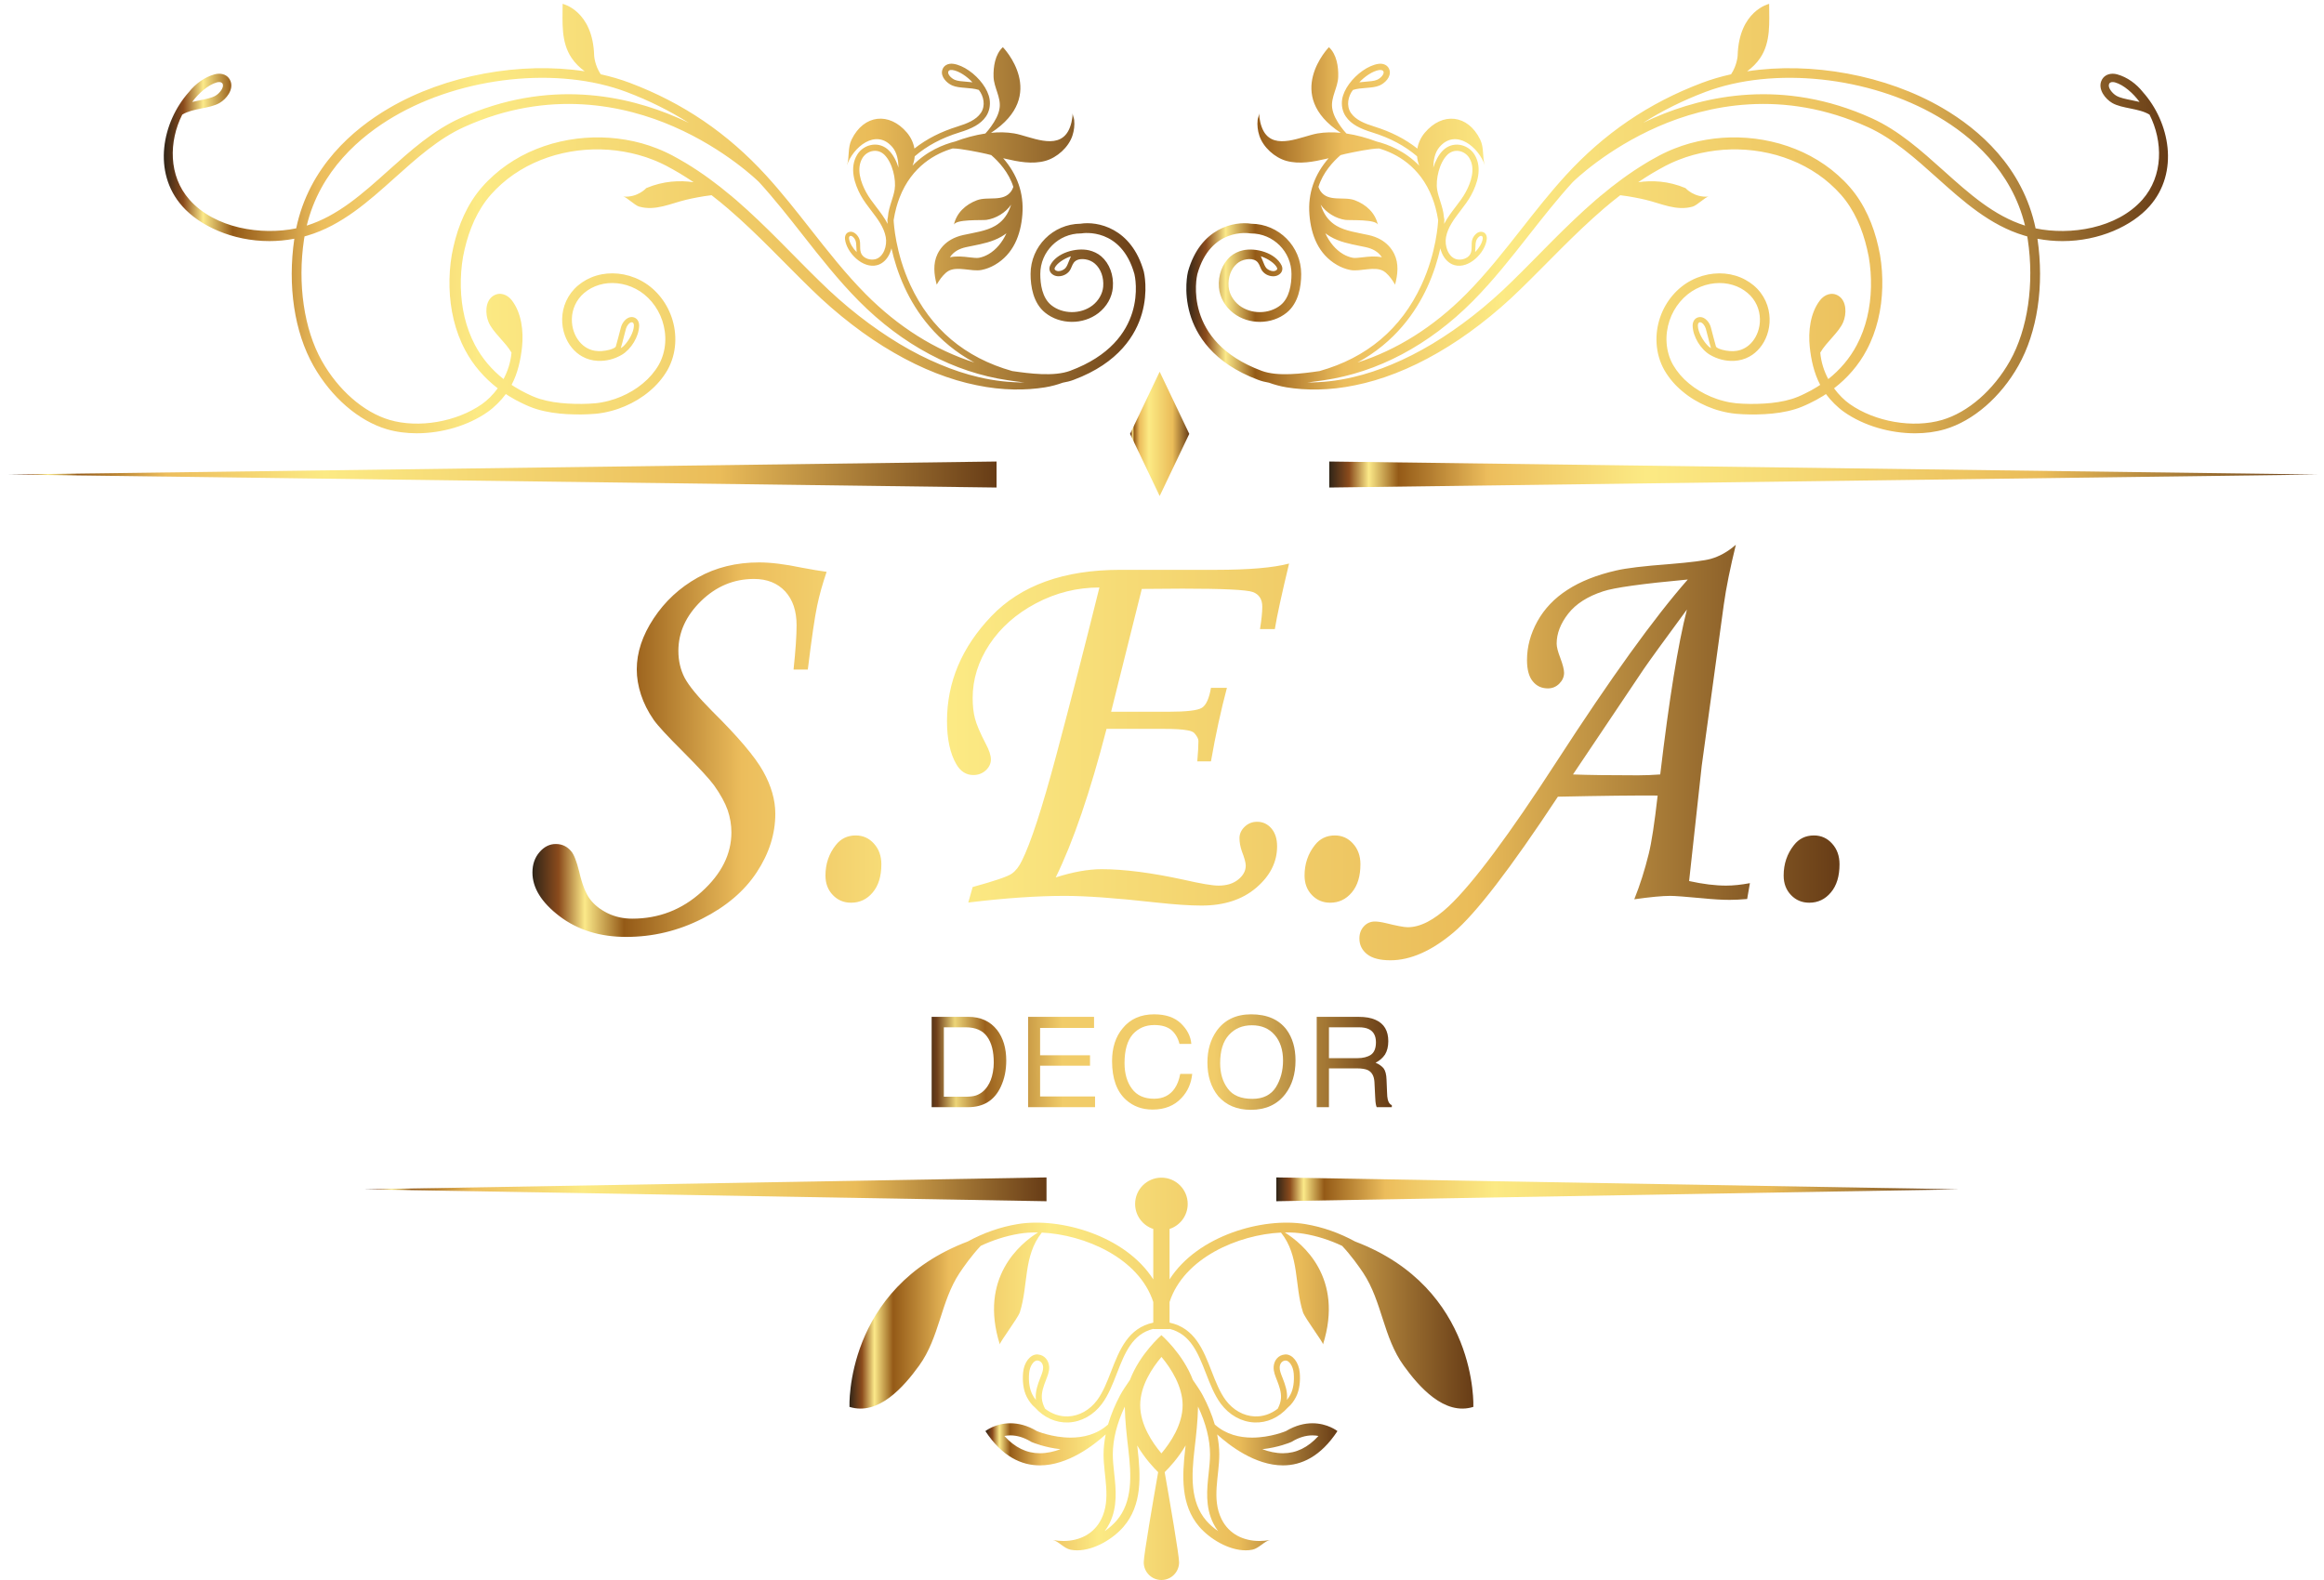 <?xml version="1.0" encoding="UTF-8"?> <svg xmlns="http://www.w3.org/2000/svg" width="175" height="119" viewBox="0 0 175 119" fill="none"><path d="M60.829 50.43H59.755C59.913 48.956 59.984 47.847 59.984 47.089C59.984 46.016 59.698 45.164 59.126 44.542C58.546 43.919 57.766 43.604 56.779 43.604C55.255 43.604 53.924 44.162 52.786 45.272C51.649 46.388 51.083 47.633 51.083 49.021C51.083 49.765 51.241 50.437 51.548 51.038C51.863 51.639 52.55 52.477 53.623 53.557C55.577 55.489 56.858 56.999 57.466 58.093C58.074 59.181 58.382 60.247 58.382 61.284C58.382 62.809 57.916 64.282 56.986 65.692C56.056 67.109 54.69 68.275 52.879 69.191C51.076 70.107 49.166 70.565 47.155 70.565C45.173 70.565 43.499 70.042 42.132 69.005C40.773 67.967 40.093 66.873 40.093 65.713C40.093 65.098 40.272 64.583 40.63 64.175C40.98 63.767 41.395 63.567 41.853 63.567C42.326 63.567 42.719 63.753 43.027 64.132C43.22 64.361 43.42 64.869 43.614 65.649C43.835 66.608 44.107 67.302 44.429 67.724C44.751 68.153 45.195 68.504 45.76 68.783C46.325 69.055 46.941 69.191 47.606 69.191C49.602 69.191 51.348 68.518 52.836 67.166C54.332 65.814 55.076 64.325 55.076 62.687C55.076 62.129 54.983 61.571 54.797 61.02C54.604 60.469 54.26 59.839 53.767 59.145C53.416 58.666 52.643 57.828 51.448 56.627C50.268 55.453 49.524 54.645 49.223 54.215C48.787 53.586 48.472 52.949 48.264 52.312C48.057 51.675 47.949 51.045 47.949 50.416C47.949 49.142 48.372 47.861 49.223 46.574C50.075 45.286 51.176 44.263 52.536 43.504C53.895 42.739 55.441 42.359 57.165 42.359C58.031 42.359 59.097 42.488 60.363 42.753C61.086 42.889 61.716 42.996 62.245 43.068C61.938 43.976 61.694 44.828 61.53 45.636C61.358 46.438 61.122 48.041 60.829 50.43ZM64.442 62.923C64.986 62.923 65.444 63.13 65.808 63.538C66.18 63.946 66.367 64.468 66.367 65.091C66.367 65.992 66.152 66.701 65.716 67.216C65.286 67.731 64.742 67.989 64.084 67.989C63.54 67.989 63.082 67.796 62.718 67.416C62.345 67.03 62.159 66.543 62.159 65.942C62.159 65.07 62.417 64.304 62.932 63.653C63.311 63.166 63.812 62.923 64.442 62.923ZM95.996 47.382H94.879C94.994 46.674 95.051 46.109 95.051 45.694C95.051 45.136 94.815 44.771 94.35 44.592C93.878 44.42 92.111 44.334 89.041 44.334L85.979 44.356L83.668 53.607H87.989C89.356 53.607 90.193 53.507 90.508 53.307C90.823 53.106 91.052 52.605 91.187 51.804H92.389C91.939 53.486 91.538 55.332 91.187 57.342H90.157C90.214 56.684 90.243 56.169 90.243 55.804C90.243 55.646 90.143 55.46 89.95 55.231C89.849 55.117 89.671 55.045 89.399 55.002C89.027 54.931 88.433 54.895 87.638 54.895H83.324C82.093 59.653 80.82 63.388 79.496 66.085C80.791 65.671 81.95 65.463 82.959 65.463C84.633 65.463 86.694 65.728 89.127 66.257C90.415 66.551 91.288 66.701 91.753 66.701C92.368 66.701 92.862 66.551 93.241 66.243C93.62 65.935 93.806 65.585 93.806 65.198C93.806 64.969 93.706 64.612 93.513 64.111C93.391 63.76 93.334 63.431 93.334 63.123C93.334 62.809 93.463 62.522 93.72 62.272C93.978 62.022 94.293 61.893 94.658 61.893C95.087 61.893 95.452 62.057 95.738 62.394C96.024 62.73 96.167 63.181 96.167 63.739C96.167 64.927 95.645 65.964 94.6 66.858C93.556 67.753 92.182 68.204 90.472 68.204C89.578 68.204 88.447 68.125 87.073 67.975C84.061 67.638 81.764 67.474 80.183 67.474C78.108 67.474 75.69 67.638 72.913 67.975L73.243 66.808C74.91 66.35 75.897 66.014 76.19 65.799C76.491 65.585 76.734 65.27 76.935 64.855C77.607 63.531 78.473 60.87 79.539 56.884C80.605 52.892 81.686 48.684 82.787 44.248C81.106 44.248 79.518 44.642 78.015 45.436C76.513 46.23 75.346 47.268 74.502 48.541C73.665 49.815 73.243 51.16 73.243 52.562C73.243 53.164 73.3 53.686 73.421 54.13C73.536 54.58 73.808 55.203 74.223 56.011C74.488 56.498 74.616 56.898 74.616 57.199C74.616 57.507 74.487 57.779 74.237 58.015C73.98 58.251 73.665 58.373 73.293 58.373C72.756 58.373 72.327 58.101 72.012 57.557C71.547 56.763 71.311 55.675 71.311 54.309C71.311 51.375 72.42 48.749 74.645 46.416C76.87 44.084 80.104 42.918 84.354 42.918H91.552C94.042 42.918 95.881 42.76 97.069 42.445C96.511 44.764 96.153 46.409 95.996 47.382ZM100.518 62.923C101.061 62.923 101.519 63.13 101.884 63.538C102.256 63.946 102.442 64.468 102.442 65.091C102.442 65.992 102.228 66.701 101.791 67.216C101.362 67.731 100.818 67.989 100.16 67.989C99.616 67.989 99.158 67.796 98.793 67.416C98.421 67.03 98.235 66.543 98.235 65.942C98.235 65.07 98.493 64.304 99.008 63.653C99.387 63.166 99.888 62.923 100.518 62.923ZM131.771 66.515L131.563 67.71C131.055 67.753 130.619 67.774 130.24 67.774C129.696 67.774 129.038 67.738 128.265 67.66C126.956 67.538 126.118 67.474 125.768 67.474C125.181 67.474 124.28 67.559 123.063 67.731C123.5 66.644 123.857 65.506 124.151 64.311C124.365 63.46 124.587 61.993 124.823 59.918C123.214 59.904 120.702 59.932 117.311 60.004C113.733 65.427 111.107 68.84 109.447 70.235C107.787 71.631 106.199 72.325 104.703 72.325C103.916 72.325 103.33 72.174 102.943 71.867C102.557 71.559 102.364 71.165 102.364 70.686C102.364 70.314 102.478 70.007 102.7 69.77C102.922 69.527 103.201 69.405 103.537 69.405C103.73 69.405 103.995 69.441 104.331 69.52C105.168 69.727 105.727 69.835 106.006 69.835C106.943 69.835 107.973 69.305 109.104 68.246C110.935 66.515 113.647 62.873 117.232 57.335C121.289 51.067 124.58 46.502 127.092 43.647C123.679 43.962 121.546 44.255 120.702 44.542C119.543 44.921 118.67 45.479 118.091 46.216C117.511 46.96 117.218 47.711 117.218 48.477C117.218 48.727 117.311 49.085 117.489 49.543C117.683 50.058 117.776 50.437 117.776 50.673C117.776 50.981 117.654 51.253 117.418 51.489C117.182 51.725 116.896 51.847 116.559 51.847C116.08 51.847 115.701 51.668 115.415 51.31C115.128 50.96 114.985 50.423 114.985 49.715C114.985 48.706 115.25 47.733 115.772 46.788C116.295 45.851 117.046 45.057 118.026 44.427C119.006 43.79 120.23 43.304 121.697 42.968C122.455 42.789 123.786 42.631 125.689 42.488C127.349 42.352 128.387 42.216 128.809 42.095C129.474 41.909 130.104 41.558 130.712 41.029C130.29 42.746 129.982 44.255 129.803 45.543L128.143 57.671L127.192 66.357C128.229 66.586 129.159 66.701 129.982 66.701C130.533 66.701 131.127 66.636 131.771 66.515ZM125.017 58.329C125.689 52.663 126.355 48.52 127.027 45.908C125.281 48.277 124.201 49.772 123.779 50.387L118.448 58.329C119.586 58.372 121.217 58.394 123.342 58.394C123.865 58.394 124.423 58.372 125.017 58.329ZM136.593 62.923C137.137 62.923 137.595 63.13 137.96 63.538C138.332 63.946 138.518 64.468 138.518 65.091C138.518 65.992 138.304 66.701 137.867 67.216C137.438 67.731 136.894 67.989 136.236 67.989C135.692 67.989 135.234 67.796 134.869 67.416C134.497 67.03 134.311 66.543 134.311 65.942C134.311 65.07 134.569 64.304 135.084 63.653C135.463 63.166 135.964 62.923 136.593 62.923Z" fill="url(#paint0_linear_10_55)"></path><path d="M27.405 89.576L78.804 88.679V90.473L27.405 89.576Z" fill="url(#paint1_linear_10_55)"></path><path d="M147.506 89.576L96.107 90.473V88.679L147.506 89.576Z" fill="url(#paint2_linear_10_55)"></path><path d="M96.607 109.453C96.075 109.453 95.55 109.334 95.052 109.148C96.242 109.021 97.143 108.644 97.189 108.625L97.246 108.601L97.299 108.569C97.812 108.263 98.326 108.108 98.826 108.108C98.99 108.108 99.143 108.125 99.282 108.152C98.488 109.026 97.605 109.453 96.607 109.453ZM91.723 115.316C91.377 115.077 91.071 114.804 90.836 114.533C89.609 113.108 89.721 111.114 89.944 109.185C90.072 108.083 90.195 107.012 90.213 105.94C90.81 107.206 91.113 108.416 91.116 109.542C91.116 109.998 91.066 110.469 91.012 110.969C90.884 112.145 90.74 113.477 91.36 114.727C91.464 114.938 91.585 115.134 91.723 115.316ZM87.456 109.464C86.77 108.653 85.858 107.3 85.858 105.833C85.858 104.364 86.772 103.009 87.46 102.199C88.19 103.068 89.053 104.432 89.053 105.833C89.053 107.3 88.142 108.653 87.456 109.464ZM84.075 114.533C83.841 114.804 83.534 115.077 83.189 115.316C83.325 115.134 83.447 114.938 83.552 114.727C84.171 113.477 84.027 112.145 83.9 110.969C83.846 110.469 83.795 109.998 83.795 109.542C83.797 108.416 84.1 107.206 84.698 105.94C84.716 107.014 84.841 108.089 84.969 109.194C85.191 111.114 85.303 113.108 84.075 114.533ZM78.305 109.453C77.307 109.453 76.424 109.026 75.629 108.152C75.769 108.125 75.922 108.108 76.086 108.108C76.586 108.108 77.1 108.263 77.613 108.569L77.666 108.601L77.723 108.625C77.768 108.644 78.669 109.02 79.859 109.148C79.361 109.334 78.836 109.453 78.305 109.453ZM98.826 107.195C98.252 107.195 97.574 107.342 96.832 107.785C96.832 107.785 95.672 108.276 94.294 108.276C93.358 108.276 92.319 108.049 91.474 107.288C91.252 106.528 90.94 105.794 90.574 105.102C90.375 104.724 90.093 104.329 89.822 103.927C89.074 101.957 87.456 100.559 87.456 100.559C87.456 100.559 85.836 101.957 85.088 103.927C84.818 104.329 84.537 104.724 84.337 105.102C83.972 105.794 83.659 106.527 83.438 107.288C82.592 108.05 81.554 108.277 80.618 108.276C79.239 108.276 78.08 107.785 78.08 107.785C77.338 107.342 76.659 107.195 76.086 107.195C74.936 107.195 74.201 107.785 74.201 107.785C75.471 109.714 76.922 110.367 78.305 110.367C80.401 110.366 82.343 108.867 83.259 108.034C83.16 108.527 83.1 109.03 83.099 109.54C83.096 111.162 83.689 112.881 82.927 114.417C82.359 115.564 81.247 116.061 80.079 116.061C79.813 116.061 79.544 116.036 79.278 115.986C79.687 116.062 80.119 116.622 80.614 116.718C80.777 116.75 80.942 116.765 81.112 116.765C82.394 116.765 83.809 115.908 84.602 114.989C86.015 113.351 85.897 111.15 85.661 109.114C85.652 109.031 85.642 108.948 85.632 108.865C86.19 109.814 86.858 110.533 87.21 110.879C86.826 113.068 86.125 117.135 86.125 117.668C86.125 118.404 86.721 119 87.456 119C88.191 119 88.787 118.404 88.787 117.668C88.787 117.135 88.086 113.067 87.701 110.878C88.054 110.531 88.723 109.812 89.279 108.864C89.269 108.947 89.26 109.03 89.25 109.114C89.015 111.15 88.897 113.351 90.308 114.989C91.102 115.908 92.518 116.765 93.799 116.765C93.969 116.765 94.135 116.75 94.298 116.718C94.793 116.622 95.224 116.062 95.633 115.986C95.368 116.036 95.099 116.061 94.832 116.061C93.664 116.061 92.554 115.564 91.985 114.417C91.223 112.881 91.816 111.162 91.813 109.54C91.813 109.03 91.752 108.527 91.653 108.034C92.57 108.867 94.51 110.367 96.607 110.367C97.989 110.367 99.441 109.714 100.711 107.785C100.711 107.785 99.975 107.195 98.826 107.195Z" fill="url(#paint3_linear_10_55)"></path><path d="M96.361 102.974C96.374 102.757 96.493 102.494 96.792 102.469C96.799 102.468 96.805 102.469 96.812 102.469C97.059 102.469 97.37 102.863 97.418 103.431C97.472 104.056 97.386 104.622 97.178 105.024C97.111 105.151 97.034 105.272 96.951 105.381C96.936 105.401 96.921 105.421 96.905 105.438C96.91 105.404 96.913 105.37 96.915 105.336C96.949 104.789 96.781 104.301 96.589 103.808L96.553 103.718C96.45 103.454 96.351 103.203 96.361 102.976V102.974ZM78.323 103.807C78.131 104.3 77.962 104.787 77.997 105.335C77.998 105.369 78.001 105.403 78.006 105.438C77.991 105.419 77.976 105.4 77.96 105.38C77.877 105.271 77.8 105.15 77.734 105.022C77.526 104.62 77.441 104.055 77.493 103.43C77.542 102.862 77.851 102.467 78.1 102.467C78.106 102.467 78.113 102.467 78.12 102.467C78.419 102.493 78.539 102.756 78.55 102.973C78.562 103.2 78.462 103.451 78.359 103.716L78.323 103.807ZM102.044 93.508C100.867 92.865 99.599 92.412 98.282 92.194C95.115 91.668 90.181 93.042 88.069 96.358V92.56C88.863 92.302 89.435 91.558 89.435 90.677C89.435 89.583 88.55 88.697 87.456 88.697C86.362 88.697 85.476 89.583 85.476 90.678C85.476 91.558 86.05 92.302 86.843 92.56V96.358C84.731 93.042 79.797 91.668 76.63 92.194C75.312 92.412 74.044 92.865 72.867 93.508C63.593 97.024 63.966 105.961 63.966 105.961C66.158 106.654 68.082 104.415 69.206 102.861C70.757 100.721 70.829 98.037 72.255 95.878C72.579 95.388 73.191 94.529 73.85 93.834C74.772 93.398 75.746 93.085 76.75 92.919C77.186 92.847 77.663 92.816 78.164 92.825C76.828 93.661 73.704 96.224 75.288 101.258C75.246 101.125 76.658 99.272 76.799 98.826C77.448 96.776 77.043 94.599 78.45 92.834C81.667 92.986 85.764 94.74 86.843 98.063V99.616C84.948 100.02 84.302 101.666 83.678 103.268C83.362 104.082 83.064 104.851 82.611 105.461C82.061 106.199 81.269 106.643 80.438 106.678C79.813 106.704 79.211 106.499 78.694 106.098C78.569 105.848 78.469 105.586 78.452 105.306C78.423 104.841 78.583 104.399 78.749 103.972C78.875 103.645 79.024 103.309 79.005 102.951C78.979 102.47 78.666 102.058 78.159 102.015C78.14 102.01 78.12 102.01 78.1 102.01C77.574 102.01 77.105 102.611 77.039 103.39C76.987 103.998 77.043 104.68 77.329 105.231C77.406 105.377 77.495 105.521 77.598 105.656C77.698 105.787 77.811 105.907 77.936 106.011C78.624 106.774 79.517 107.176 80.458 107.133C81.426 107.092 82.343 106.581 82.977 105.731C83.466 105.072 83.791 104.238 84.104 103.432C84.694 101.915 85.257 100.478 86.843 100.085V100.098H88.069V100.085C89.654 100.478 90.218 101.916 90.808 103.432C91.12 104.238 91.445 105.072 91.934 105.731C92.568 106.581 93.486 107.092 94.454 107.133C95.397 107.176 96.288 106.774 96.975 106.011C97.101 105.907 97.214 105.787 97.314 105.656C97.417 105.521 97.506 105.377 97.582 105.231C97.868 104.68 97.924 103.998 97.873 103.39C97.806 102.611 97.337 102.01 96.812 102.01C96.792 102.01 96.772 102.01 96.754 102.015C96.246 102.058 95.932 102.469 95.907 102.951C95.889 103.309 96.036 103.645 96.163 103.972C96.329 104.399 96.489 104.841 96.459 105.306C96.442 105.586 96.343 105.848 96.217 106.098C95.701 106.499 95.099 106.705 94.473 106.678C93.643 106.643 92.852 106.199 92.301 105.461C91.848 104.851 91.549 104.082 91.232 103.268C90.61 101.666 89.963 100.019 88.069 99.616V98.063C89.147 94.74 93.245 92.986 96.461 92.834C97.869 94.599 97.463 96.776 98.113 98.826C98.253 99.272 99.665 101.125 99.624 101.258C101.208 96.224 98.084 93.661 96.747 92.825C97.249 92.816 97.726 92.847 98.162 92.919C99.165 93.085 100.139 93.398 101.062 93.834C101.721 94.529 102.332 95.388 102.657 95.878C104.083 98.037 104.154 100.721 105.705 102.861C106.829 104.415 108.754 106.654 110.945 105.961C110.945 105.961 111.319 97.024 102.044 93.508Z" fill="url(#paint4_linear_10_55)"></path><path d="M0.628 35.739L75.042 34.759V36.72L0.628 35.739Z" fill="url(#paint5_linear_10_55)"></path><path d="M174.508 35.739L100.093 36.72V34.759L174.508 35.739Z" fill="url(#paint6_linear_10_55)"></path><path d="M89.554 32.678L87.324 37.359L85.095 32.678L87.324 27.996L89.554 32.678Z" fill="url(#paint7_linear_10_55)"></path><path d="M151.351 27.186C150.105 29.392 148.198 31.052 146.252 31.626C144.063 32.27 141.196 31.778 139.282 30.427C138.895 30.154 138.476 29.752 138.106 29.247C139.098 28.484 139.958 27.507 140.559 26.369C141.33 24.928 141.695 23.286 141.737 21.648C141.758 20.827 141.706 20.006 141.565 19.184C141.413 18.373 141.203 17.568 140.896 16.791C140.59 16.014 140.194 15.263 139.684 14.578C139.174 13.895 138.569 13.31 137.911 12.783C137.248 12.264 136.526 11.826 135.768 11.47C135.006 11.122 134.212 10.845 133.399 10.664C131.775 10.293 130.089 10.248 128.466 10.527C127.653 10.663 126.858 10.884 126.098 11.186C125.908 11.258 125.717 11.344 125.527 11.429C125.331 11.516 125.181 11.598 124.984 11.694C124.637 11.891 124.28 12.071 123.945 12.282C122.727 13.017 121.597 13.852 120.546 14.738C120.477 14.78 120.44 14.806 120.44 14.806C120.458 14.795 120.481 14.784 120.502 14.774C120.394 14.866 120.283 14.954 120.178 15.046C117.862 17.05 115.885 19.216 113.913 21.139C111.965 23.066 109.909 24.66 107.868 25.89C106.847 26.504 105.828 27.019 104.83 27.437C103.833 27.86 102.854 28.179 101.915 28.399C100.669 28.699 99.504 28.808 98.457 28.806C98.871 28.758 99.268 28.7 99.632 28.647L99.682 28.64C103.74 28.048 107.622 25.987 110.907 22.677C112.45 21.121 113.815 19.382 115.136 17.7C116.185 16.366 117.268 14.986 118.428 13.717C118.546 13.6 120.983 11.223 124.867 9.529C128.516 7.938 134.213 6.654 140.647 9.57C142.569 10.442 144.234 11.936 145.844 13.379C147.816 15.149 149.855 16.977 152.423 17.739C152.501 17.762 152.577 17.782 152.654 17.804C152.667 17.876 152.681 17.947 152.691 18.022C153.197 21.379 152.695 24.804 151.351 27.186ZM128.409 6.928C133.546 4.985 140.749 5.747 145.928 8.781C148.419 10.239 151.477 12.819 152.488 16.993C150.145 16.255 148.291 14.595 146.331 12.835C144.681 11.355 142.974 9.823 140.948 8.906C134.271 5.879 128.359 7.21 124.576 8.86C124.281 8.988 123.996 9.121 123.719 9.256C125.177 8.334 126.735 7.561 128.409 6.928ZM128.617 26.053C128.253 25.69 127.862 25.032 127.851 24.526C127.85 24.47 127.859 24.288 128.005 24.272C128.01 24.272 128.016 24.272 128.023 24.272C128.186 24.272 128.385 24.528 128.447 24.747C128.498 24.926 128.55 25.13 128.604 25.346C128.679 25.64 128.754 25.94 128.84 26.224C128.752 26.169 128.676 26.112 128.617 26.054V26.053ZM96.157 20.16C96.203 20.253 96.173 20.323 96.063 20.379C96.01 20.407 95.947 20.422 95.879 20.422C95.683 20.422 95.473 20.31 95.367 20.201C95.256 20.083 95.172 19.868 95.084 19.64C95.041 19.532 94.997 19.416 94.945 19.303C95.492 19.484 96 19.84 96.157 20.16ZM108.22 14.284C108.095 13.521 108.38 12.255 108.99 11.658C109.22 11.432 109.517 11.329 109.829 11.368C110.161 11.41 110.464 11.609 110.64 11.897C111.132 12.708 110.763 13.748 110.366 14.478C110.161 14.859 109.891 15.211 109.607 15.584C109.297 15.989 108.98 16.404 108.746 16.863C108.759 16.692 108.762 16.588 108.763 16.568L108.76 16.528C108.749 16.454 108.734 16.384 108.721 16.312H108.722C108.697 15.927 108.576 15.546 108.459 15.177C108.366 14.886 108.27 14.586 108.22 14.284ZM100.184 17.823C100.858 18.214 101.612 18.365 102.34 18.512C102.511 18.546 102.684 18.58 102.856 18.618C103.104 18.673 103.325 18.756 103.514 18.864C103.743 18.998 103.923 19.167 104.058 19.379C103.557 19.268 103.047 19.328 102.612 19.379C102.322 19.412 102.022 19.448 101.855 19.414C101.612 19.366 101.375 19.275 101.148 19.144C100.582 18.816 100.1 18.24 99.803 17.57C99.922 17.662 100.05 17.745 100.184 17.823ZM103.862 5.273C103.956 5.258 104.047 5.273 104.107 5.305C104.149 5.329 104.172 5.362 104.185 5.414C104.232 5.606 103.955 5.898 103.694 6.011C103.481 6.103 103.16 6.128 102.821 6.154C102.667 6.167 102.513 6.179 102.359 6.199C102.754 5.773 103.352 5.35 103.862 5.273ZM111.097 18.683C111.105 18.458 111.114 18.247 111.17 18.105C111.237 17.93 111.421 17.74 111.549 17.766C111.565 17.77 111.579 17.774 111.589 17.78C111.644 17.812 111.659 17.9 111.651 17.974C111.614 18.312 111.35 18.717 111.08 18.987C111.089 18.885 111.092 18.783 111.097 18.683ZM160.504 7.546C160.057 7.456 159.634 7.37 159.367 7.213C159.038 7.022 158.715 6.59 158.811 6.341C158.829 6.293 158.872 6.181 159.089 6.181C159.144 6.181 159.203 6.189 159.262 6.205C159.928 6.39 160.655 7.05 161.111 7.678C160.91 7.628 160.706 7.587 160.504 7.546ZM161.359 6.93C160.866 6.312 160.191 5.812 159.429 5.601C159.317 5.569 159.201 5.553 159.089 5.553C158.715 5.553 158.372 5.729 158.224 6.118C157.984 6.75 158.531 7.452 159.05 7.755C159.793 8.189 161.066 8.143 161.863 8.635C162.876 10.642 162.915 13.243 161.319 15.044C159.399 17.21 155.9 17.744 153.283 17.2C152.313 12.557 148.988 9.726 146.299 8.151C142.009 5.639 136.372 4.637 131.559 5.371C131.935 5.094 132.273 4.769 132.54 4.374C133.36 3.163 133.219 1.684 133.219 0.291C133.219 0.291 130.938 0.801 130.847 4.198C130.847 4.198 130.807 4.912 130.352 5.595C129.589 5.765 128.85 5.98 128.151 6.245C124.154 7.756 120.799 10.038 117.893 13.219C116.714 14.51 115.62 15.902 114.563 17.249C113.254 18.914 111.902 20.637 110.387 22.163C107.942 24.628 105.158 26.372 102.222 27.303C105.046 25.774 106.613 23.503 107.469 21.647C107.966 20.569 108.27 19.547 108.459 18.704C108.574 19.18 108.836 19.615 109.235 19.846C109.326 19.9 109.427 19.943 109.533 19.972C110.616 20.269 111.843 19.03 111.957 18.009C111.98 17.809 111.91 17.61 111.744 17.513C111.704 17.491 111.66 17.474 111.611 17.464C111.287 17.397 110.989 17.717 110.882 17.993C110.741 18.355 110.904 18.798 110.713 19.14C110.52 19.485 110.022 19.621 109.658 19.521C109.052 19.353 108.765 18.51 108.887 17.858C109.027 17.113 109.489 16.508 109.978 15.867C110.262 15.497 110.556 15.114 110.778 14.701C111.233 13.863 111.646 12.655 111.04 11.655C110.792 11.245 110.36 10.964 109.886 10.904C109.431 10.847 108.996 10.996 108.662 11.323C108.332 11.646 108.086 12.121 107.928 12.627C107.943 12.073 108.036 11.49 108.399 11.069C109.629 9.644 111.361 11.094 111.81 12.452C111.605 11.833 111.772 11.147 111.457 10.505C110.531 8.616 108.614 8.424 107.292 9.992C106.993 10.347 106.803 10.759 106.73 11.191C105.812 10.467 104.757 9.927 103.467 9.525C102.775 9.31 102.086 9.038 101.727 8.508C101.352 7.957 101.52 7.235 101.878 6.775C102.503 6.569 103.339 6.674 103.88 6.44C104.292 6.261 104.76 5.791 104.639 5.302C104.593 5.115 104.484 4.982 104.342 4.899C104.185 4.809 103.988 4.78 103.793 4.81C103.026 4.926 102.147 5.563 101.595 6.318C101.321 6.692 101.127 7.096 101.067 7.479C100.998 7.925 101.084 8.395 101.339 8.77C101.544 9.073 101.821 9.302 102.137 9.485C102.501 9.695 102.915 9.844 103.327 9.972C104.689 10.396 105.775 10.975 106.708 11.774C106.727 12.011 106.78 12.247 106.871 12.479C105.796 11.368 104.519 10.873 103.653 10.656C102.939 10.39 102.166 10.171 101.387 10.056C101.23 9.888 101.086 9.709 100.956 9.527C100.66 9.111 100.383 8.638 100.314 8.124C100.207 7.327 100.74 6.597 100.77 5.8C100.797 5.043 100.657 4.093 100.07 3.553C100.07 3.553 96.572 7.148 100.963 10.006C100.37 9.948 99.78 9.954 99.213 10.05C98.043 10.25 95.988 11.355 95.155 9.885C94.941 9.506 94.822 8.967 94.813 8.535C94.816 8.684 94.716 8.88 94.7 9.035C94.658 9.431 94.707 9.841 94.831 10.218C95.12 11.097 95.993 11.873 96.864 12.116C97.859 12.392 98.915 12.183 99.896 11.954C99.947 11.942 99.996 11.928 100.047 11.916C98.997 13.129 98.473 14.534 98.602 16.165C98.724 17.702 99.275 19.142 100.679 19.955C100.987 20.133 101.32 20.263 101.672 20.333C102.428 20.482 103.497 20.019 104.187 20.418C104.244 20.451 104.297 20.49 104.349 20.535C104.632 20.785 104.867 21.111 105.05 21.44C105.254 20.677 105.345 19.857 104.989 19.126C104.757 18.654 104.407 18.3 103.983 18.054C103.703 17.892 103.391 17.777 103.057 17.704C102.184 17.511 101.333 17.407 100.653 17.014C100.19 16.745 99.805 16.343 99.546 15.688C99.521 15.628 99.487 15.532 99.449 15.416C99.866 16.026 100.593 16.459 101.307 16.562C101.628 16.608 103.665 16.491 103.76 16.949C103.571 16.034 102.867 15.401 102.02 15.082C101.194 14.771 100.034 15.242 99.439 14.401C99.372 14.306 99.322 14.194 99.281 14.077C99.617 12.993 100.385 12.166 100.947 11.682C101.18 11.621 101.415 11.563 101.65 11.518C101.832 11.483 103.233 11.177 103.853 11.183C105.082 11.544 106.922 12.479 107.851 14.893C107.942 15.126 108.023 15.373 108.091 15.625C108.174 15.928 108.242 16.249 108.294 16.577C108.285 16.81 108.165 19.026 107.036 21.467C105.508 24.77 102.925 26.946 99.361 27.948C98.067 28.137 96.219 28.38 95.008 27.93C89.013 25.703 90.115 20.837 90.163 20.644C91.152 17.128 94.012 17.556 94.131 17.576L94.193 17.581C95.88 17.581 97.251 18.953 97.251 20.639C97.251 21.406 97.108 22.433 96.427 22.984C95.569 23.674 94.206 23.685 93.322 23.005C92.861 22.649 92.559 22.121 92.515 21.593C92.458 20.896 92.692 20.248 93.14 19.859C93.344 19.683 93.587 19.576 93.852 19.534C94.097 19.496 94.382 19.504 94.593 19.652C94.802 19.797 94.861 20.05 94.966 20.266C95.13 20.606 95.508 20.809 95.879 20.809C96.002 20.809 96.126 20.783 96.242 20.723C96.568 20.553 96.628 20.242 96.504 19.99C96.034 19.034 94.554 18.632 93.581 18.855C93.262 18.927 92.911 19.091 92.663 19.307C92.038 19.849 91.712 20.725 91.788 21.653C91.849 22.394 92.246 23.098 92.878 23.583C94.035 24.474 95.758 24.461 96.885 23.553C97.791 22.821 97.982 21.564 97.982 20.639C97.982 18.561 96.299 16.868 94.224 16.851C92.963 16.65 90.389 17.143 89.457 20.457C89.442 20.516 89.109 21.91 89.599 23.619C90.05 25.192 91.31 27.334 94.752 28.614C95.005 28.708 95.274 28.776 95.553 28.823C95.953 28.967 96.399 29.094 96.898 29.176C98.31 29.403 100.091 29.427 102.051 29.014C104.014 28.621 106.146 27.8 108.269 26.569C109.332 25.958 110.394 25.244 111.439 24.438C112.484 23.634 113.52 22.741 114.518 21.759C116.515 19.821 118.492 17.669 120.756 15.72C121.16 15.37 121.58 15.033 122.006 14.704C122.748 14.788 123.53 14.955 123.898 15.042C125.076 15.32 126.223 15.911 127.458 15.562C127.794 15.467 128.425 14.825 128.656 14.807C127.56 14.898 126.921 14.168 126.921 14.168C125.624 13.621 124.391 13.573 123.355 13.727C123.699 13.495 124.048 13.27 124.405 13.055C124.729 12.853 125.07 12.683 125.402 12.495C125.559 12.419 125.753 12.316 125.916 12.246C126.084 12.172 126.251 12.096 126.429 12.03C127.131 11.752 127.867 11.552 128.619 11.423C130.123 11.16 131.695 11.197 133.201 11.537C133.956 11.704 134.69 11.958 135.394 12.278C136.093 12.603 136.759 13.005 137.366 13.477C137.965 13.955 138.529 14.499 138.984 15.105C139.438 15.712 139.803 16.396 140.086 17.11C140.371 17.826 140.571 18.577 140.718 19.335C140.849 20.087 140.902 20.863 140.886 21.627C140.852 23.157 140.518 24.669 139.824 25.979C139.294 26.989 138.548 27.859 137.67 28.551C137.362 27.971 137.133 27.3 137.069 26.558C137.541 25.743 138.474 25.03 138.796 24.261C139.053 23.654 139.069 22.678 138.442 22.282C137.94 21.965 137.382 22.184 137.045 22.622C136.307 23.579 136.155 24.97 136.276 26.125C136.378 27.103 136.599 28.108 137.063 28.987C136.991 29.034 136.921 29.083 136.848 29.128C136.54 29.32 136.224 29.495 135.898 29.65C135.741 29.73 135.562 29.806 135.415 29.871C135.329 29.905 135.237 29.944 135.158 29.971C135.077 29.996 135.003 30.026 134.921 30.05C134.255 30.255 133.548 30.353 132.845 30.395C132.143 30.436 131.43 30.433 130.747 30.374C130.573 30.355 130.425 30.335 130.26 30.305C130.095 30.274 129.933 30.241 129.774 30.196C129.451 30.115 129.139 30.007 128.836 29.879C128.233 29.624 127.672 29.291 127.186 28.885C126.696 28.483 126.29 28.01 125.986 27.487C125.699 26.983 125.534 26.399 125.497 25.826C125.456 25.25 125.541 24.677 125.715 24.149C126.068 23.09 126.817 22.222 127.707 21.761C128.601 21.289 129.624 21.203 130.469 21.459C130.894 21.584 131.271 21.793 131.585 22.056C131.898 22.316 132.131 22.636 132.287 22.973C132.598 23.654 132.579 24.398 132.375 24.979C132.172 25.568 131.786 25.994 131.387 26.212C130.984 26.438 130.577 26.47 130.254 26.44C130.06 26.424 129.863 26.397 129.676 26.341C129.567 26.309 129.248 26.216 129.21 26.086C129.064 25.599 128.945 25.057 128.825 24.638C128.727 24.293 128.414 23.879 128.023 23.879C128.002 23.879 127.981 23.879 127.961 23.883C127.623 23.921 127.453 24.218 127.458 24.535C127.475 25.355 128.07 26.316 128.762 26.722C129.322 27.05 129.939 27.21 130.587 27.178C130.991 27.159 131.389 27.05 131.742 26.852C132.302 26.546 132.808 25.969 133.065 25.22C133.325 24.479 133.349 23.547 132.951 22.671C132.752 22.236 132.449 21.827 132.056 21.499C131.667 21.173 131.195 20.913 130.677 20.76C129.641 20.447 128.43 20.56 127.368 21.111C126.299 21.661 125.427 22.674 125.007 23.91C124.588 25.137 124.617 26.61 125.326 27.872C125.674 28.477 126.143 29.025 126.693 29.478C127.238 29.939 127.862 30.312 128.533 30.598C128.868 30.742 129.215 30.864 129.574 30.956C129.752 31.006 129.934 31.044 130.117 31.079C130.298 31.114 130.502 31.141 130.682 31.161C131.413 31.226 132.142 31.232 132.892 31.192C133.639 31.149 134.401 31.051 135.157 30.822C135.252 30.794 135.35 30.758 135.447 30.726C135.543 30.692 135.623 30.658 135.712 30.623C135.906 30.539 136.071 30.47 136.249 30.382C136.6 30.216 136.944 30.03 137.278 29.822C137.352 29.777 137.424 29.727 137.496 29.679C137.874 30.182 138.355 30.669 138.861 31.026C140.332 32.063 142.32 32.635 144.202 32.635C144.987 32.635 145.755 32.535 146.458 32.328C148.583 31.701 150.649 29.913 151.986 27.545C153.42 25.006 153.942 21.524 153.423 17.982C154.059 18.102 154.689 18.159 155.302 18.159C158.092 18.159 160.556 17.007 161.865 15.53C164.124 12.981 163.385 9.2 161.359 6.932V6.93Z" fill="url(#paint8_linear_10_55)"></path><path d="M22.895 18.021C22.906 17.947 22.92 17.876 22.933 17.804C23.01 17.782 23.087 17.763 23.163 17.739C25.733 16.977 27.77 15.149 29.742 13.379C31.352 11.936 33.017 10.441 34.94 9.57C41.373 6.654 47.071 7.938 50.719 9.529C54.604 11.223 57.04 13.6 57.159 13.717C58.318 14.986 59.402 16.366 60.45 17.7C61.771 19.382 63.137 21.121 64.68 22.677C67.964 25.987 71.846 28.048 75.904 28.64L75.954 28.647C76.318 28.7 76.715 28.758 77.129 28.806C76.082 28.806 74.918 28.699 73.671 28.399C72.732 28.179 71.754 27.86 70.758 27.437C69.759 27.019 68.739 26.504 67.719 25.89C65.678 24.66 63.621 23.066 61.674 21.139C59.701 19.216 57.724 17.05 55.409 15.046C55.304 14.954 55.193 14.865 55.084 14.774C55.106 14.784 55.129 14.795 55.147 14.806C55.147 14.806 55.109 14.78 55.041 14.738C53.989 13.852 52.86 13.017 51.642 12.282C51.306 12.071 50.95 11.891 50.602 11.694C50.406 11.598 50.255 11.515 50.059 11.429C49.869 11.344 49.679 11.258 49.489 11.186C48.728 10.884 47.933 10.662 47.121 10.527C45.498 10.248 43.811 10.293 42.187 10.664C41.374 10.845 40.581 11.122 39.819 11.47C39.061 11.826 38.339 12.264 37.676 12.783C37.018 13.31 36.413 13.895 35.902 14.578C35.393 15.263 34.997 16.014 34.691 16.791C34.383 17.568 34.173 18.373 34.021 19.184C33.88 20.006 33.828 20.827 33.849 21.648C33.892 23.286 34.257 24.928 35.028 26.369C35.628 27.507 36.488 28.484 37.48 29.247C37.11 29.752 36.692 30.154 36.304 30.427C34.39 31.778 31.524 32.27 29.335 31.626C27.388 31.052 25.481 29.392 24.235 27.185C22.892 24.803 22.39 21.379 22.895 18.021ZM51.868 9.256C51.59 9.121 51.306 8.988 51.011 8.86C47.227 7.21 41.315 5.879 34.639 8.906C32.613 9.823 30.905 11.355 29.255 12.835C27.295 14.595 25.441 16.255 23.098 16.993C24.109 12.819 27.169 10.239 29.658 8.781C34.837 5.747 42.041 4.985 47.177 6.928C48.852 7.561 50.41 8.334 51.868 9.256ZM46.746 26.223C46.833 25.939 46.907 25.639 46.982 25.345C47.036 25.129 47.089 24.925 47.139 24.746C47.202 24.527 47.401 24.271 47.564 24.271C47.57 24.271 47.576 24.271 47.582 24.271C47.728 24.287 47.736 24.469 47.735 24.525C47.725 25.031 47.333 25.689 46.97 26.052C46.911 26.11 46.834 26.168 46.746 26.222V26.223ZM80.641 19.303C80.589 19.416 80.546 19.532 80.503 19.64C80.415 19.868 80.331 20.083 80.219 20.201C80.113 20.31 79.904 20.422 79.708 20.422C79.639 20.422 79.577 20.407 79.523 20.38C79.413 20.323 79.384 20.253 79.43 20.16C79.587 19.84 80.095 19.484 80.641 19.303ZM67.127 15.177C67.01 15.546 66.89 15.927 66.864 16.312H66.865C66.853 16.384 66.838 16.454 66.826 16.528L66.824 16.569C66.824 16.588 66.827 16.692 66.84 16.863C66.606 16.404 66.29 15.989 65.98 15.584C65.695 15.211 65.425 14.859 65.22 14.478C64.823 13.748 64.455 12.708 64.946 11.897C65.122 11.609 65.425 11.41 65.758 11.368C66.069 11.329 66.367 11.432 66.597 11.658C67.206 12.256 67.491 13.521 67.367 14.284C67.316 14.586 67.221 14.886 67.127 15.177ZM75.783 17.57C75.486 18.24 75.004 18.816 74.438 19.144C74.211 19.275 73.974 19.366 73.732 19.414C73.564 19.448 73.264 19.414 72.974 19.379C72.54 19.328 72.029 19.268 71.529 19.379C71.664 19.167 71.844 18.998 72.073 18.864C72.262 18.756 72.483 18.673 72.73 18.618C72.903 18.58 73.075 18.546 73.246 18.512C73.974 18.365 74.728 18.214 75.403 17.824C75.537 17.746 75.664 17.662 75.783 17.57ZM73.227 6.199C73.074 6.179 72.919 6.167 72.766 6.154C72.426 6.129 72.105 6.103 71.893 6.011C71.632 5.898 71.354 5.606 71.402 5.414C71.415 5.362 71.438 5.329 71.479 5.305C71.539 5.271 71.631 5.258 71.724 5.273C72.234 5.35 72.832 5.773 73.227 6.199ZM64.506 18.988C64.237 18.717 63.972 18.312 63.936 17.974C63.927 17.901 63.942 17.812 63.997 17.78C64.008 17.774 64.021 17.769 64.037 17.766C64.165 17.74 64.349 17.93 64.417 18.105C64.472 18.247 64.481 18.458 64.49 18.683C64.494 18.784 64.498 18.886 64.506 18.988ZM14.475 7.678C14.932 7.05 15.659 6.39 16.325 6.205C16.384 6.189 16.442 6.181 16.497 6.181C16.715 6.181 16.758 6.293 16.776 6.341C16.871 6.59 16.549 7.022 16.22 7.213C15.952 7.37 15.53 7.456 15.083 7.546C14.88 7.587 14.677 7.628 14.475 7.678ZM13.722 15.528C15.03 17.006 17.495 18.157 20.285 18.158C20.898 18.158 21.528 18.101 22.164 17.98C21.645 21.523 22.166 25.005 23.601 27.544C24.938 29.912 27.003 31.7 29.128 32.327C29.832 32.534 30.599 32.633 31.385 32.633C33.267 32.633 35.255 32.062 36.725 31.024C37.231 30.667 37.714 30.18 38.09 29.677C38.162 29.725 38.234 29.776 38.309 29.82C38.643 30.029 38.986 30.215 39.337 30.381C39.515 30.469 39.681 30.538 39.875 30.622C39.964 30.656 40.044 30.69 40.14 30.724C40.236 30.757 40.335 30.793 40.43 30.82C41.186 31.049 41.947 31.147 42.694 31.191C43.444 31.23 44.173 31.225 44.905 31.159C45.085 31.14 45.289 31.112 45.47 31.077C45.653 31.042 45.834 31.004 46.012 30.954C46.371 30.862 46.718 30.741 47.054 30.597C47.725 30.31 48.349 29.937 48.893 29.477C49.443 29.023 49.913 28.475 50.261 27.871C50.97 26.608 50.999 25.136 50.579 23.908C50.16 22.673 49.288 21.66 48.219 21.11C47.157 20.559 45.947 20.446 44.909 20.759C44.391 20.911 43.919 21.171 43.531 21.497C43.138 21.826 42.834 22.235 42.636 22.669C42.237 23.546 42.262 24.478 42.522 25.219C42.778 25.967 43.284 26.544 43.845 26.85C44.197 27.049 44.596 27.157 45.001 27.177C45.648 27.208 46.265 27.049 46.824 26.721C47.517 26.314 48.112 25.354 48.128 24.534C48.134 24.217 47.964 23.919 47.626 23.881C47.606 23.877 47.584 23.877 47.564 23.877C47.172 23.877 46.859 24.292 46.762 24.636C46.643 25.056 46.522 25.597 46.376 26.084C46.338 26.215 46.02 26.307 45.91 26.34C45.723 26.395 45.527 26.422 45.333 26.439C45.009 26.468 44.603 26.434 44.2 26.211C43.8 25.992 43.414 25.566 43.211 24.977C43.007 24.396 42.989 23.652 43.3 22.972C43.455 22.634 43.689 22.315 44.001 22.054C44.315 21.792 44.693 21.582 45.117 21.457C45.963 21.201 46.986 21.288 47.88 21.759C48.77 22.221 49.518 23.089 49.871 24.147C50.046 24.675 50.13 25.249 50.089 25.824C50.052 26.397 49.886 26.981 49.601 27.485C49.297 28.008 48.891 28.482 48.4 28.884C47.915 29.29 47.353 29.623 46.75 29.878C46.448 30.005 46.136 30.113 45.813 30.195C45.654 30.239 45.491 30.272 45.327 30.303C45.162 30.334 45.013 30.354 44.84 30.373C44.156 30.431 43.443 30.435 42.741 30.394C42.039 30.351 41.331 30.254 40.665 30.049C40.583 30.024 40.509 29.995 40.428 29.97C40.349 29.943 40.258 29.903 40.172 29.87C40.025 29.804 39.846 29.729 39.688 29.649C39.363 29.494 39.046 29.319 38.739 29.127C38.666 29.082 38.596 29.033 38.524 28.985C38.987 28.107 39.208 27.102 39.311 26.123C39.431 24.968 39.279 23.577 38.542 22.62C38.205 22.182 37.646 21.963 37.144 22.28C36.518 22.676 36.534 23.652 36.79 24.26C37.112 25.029 38.045 25.742 38.517 26.556C38.453 27.299 38.225 27.969 37.917 28.55C37.039 27.857 36.293 26.987 35.762 25.977C35.069 24.668 34.734 23.155 34.7 21.626C34.684 20.862 34.737 20.085 34.869 19.333C35.015 18.576 35.215 17.825 35.501 17.109C35.784 16.394 36.149 15.711 36.603 15.104C37.057 14.498 37.621 13.954 38.221 13.476C38.828 13.003 39.493 12.602 40.194 12.277C40.897 11.957 41.63 11.702 42.386 11.536C43.892 11.196 45.464 11.159 46.967 11.421C47.719 11.551 48.456 11.751 49.158 12.028C49.336 12.094 49.503 12.17 49.671 12.244C49.834 12.314 50.028 12.418 50.184 12.493C50.516 12.681 50.858 12.852 51.181 13.053C51.538 13.268 51.888 13.493 52.232 13.725C51.196 13.572 49.963 13.62 48.665 14.166C48.665 14.166 48.027 14.896 46.931 14.805C47.162 14.824 47.792 15.465 48.128 15.56C49.363 15.909 50.511 15.318 51.689 15.04C52.056 14.953 52.838 14.786 53.58 14.702C54.006 15.032 54.426 15.368 54.83 15.718C57.095 17.667 59.071 19.819 61.069 21.758C62.067 22.739 63.102 23.632 64.147 24.436C65.193 25.242 66.254 25.956 67.318 26.567C69.441 27.798 71.572 28.619 73.535 29.012C75.495 29.425 77.276 29.402 78.688 29.174C79.188 29.093 79.634 28.965 80.033 28.821C80.313 28.774 80.582 28.707 80.834 28.613C84.277 27.333 85.537 25.19 85.988 23.617C86.478 21.908 86.144 20.514 86.13 20.456C85.198 17.142 82.623 16.648 81.362 16.85C79.288 16.866 77.604 18.559 77.604 20.638C77.604 21.563 77.795 22.82 78.701 23.551C79.829 24.46 81.552 24.473 82.709 23.582C83.34 23.096 83.737 22.393 83.799 21.652C83.875 20.724 83.548 19.847 82.925 19.306C82.676 19.09 82.325 18.925 82.006 18.853C81.033 18.63 79.552 19.032 79.082 19.988C78.959 20.241 79.019 20.551 79.345 20.722C79.46 20.782 79.584 20.807 79.708 20.807C80.079 20.807 80.456 20.604 80.62 20.264C80.725 20.049 80.785 19.796 80.993 19.651C81.204 19.503 81.489 19.494 81.734 19.532C81.999 19.575 82.242 19.681 82.446 19.857C82.895 20.246 83.128 20.894 83.071 21.592C83.027 22.12 82.726 22.648 82.264 23.004C81.381 23.683 80.018 23.673 79.16 22.982C78.478 22.432 78.335 21.404 78.335 20.638C78.335 18.952 79.707 17.58 81.394 17.58L81.456 17.575C81.576 17.555 84.434 17.126 85.423 20.642C85.471 20.836 86.574 25.701 80.58 27.928C79.368 28.378 77.52 28.135 76.226 27.947C72.662 26.944 70.079 24.769 68.55 21.466C67.421 19.025 67.302 16.809 67.292 16.576C67.345 16.247 67.413 15.927 67.495 15.624C67.564 15.371 67.645 15.124 67.735 14.891C68.665 12.478 70.504 11.543 71.734 11.181C72.353 11.175 73.755 11.481 73.936 11.516C74.171 11.562 74.406 11.62 74.64 11.681C75.202 12.164 75.969 12.991 76.305 14.075C76.264 14.193 76.215 14.305 76.148 14.399C75.553 15.241 74.393 14.769 73.566 15.081C72.72 15.399 72.016 16.032 71.826 16.947C71.921 16.489 73.959 16.607 74.279 16.561C74.993 16.457 75.72 16.024 76.138 15.415C76.1 15.53 76.065 15.626 76.04 15.687C75.781 16.342 75.396 16.743 74.934 17.012C74.253 17.406 73.402 17.51 72.529 17.702C72.196 17.776 71.883 17.891 71.604 18.052C71.179 18.299 70.829 18.652 70.598 19.125C70.242 19.855 70.333 20.676 70.536 21.439C70.719 21.11 70.954 20.783 71.238 20.533C71.289 20.488 71.343 20.45 71.4 20.417C72.089 20.018 73.159 20.481 73.915 20.331C74.267 20.261 74.599 20.131 74.907 19.953C76.312 19.14 76.863 17.701 76.985 16.163C77.114 14.532 76.589 13.127 75.54 11.915C75.591 11.927 75.639 11.941 75.691 11.953C76.672 12.181 77.727 12.391 78.722 12.114C79.594 11.871 80.467 11.096 80.755 10.216C80.879 9.839 80.929 9.43 80.887 9.034C80.871 8.878 80.771 8.683 80.773 8.534C80.764 8.965 80.645 9.505 80.431 9.883C79.598 11.353 77.543 10.248 76.373 10.049C75.807 9.952 75.216 9.946 74.623 10.004C79.014 7.146 75.517 3.552 75.517 3.552C74.93 4.091 74.789 5.041 74.817 5.799C74.846 6.596 75.38 7.326 75.273 8.123C75.204 8.636 74.926 9.11 74.63 9.525C74.5 9.707 74.357 9.887 74.2 10.055C73.421 10.17 72.648 10.388 71.934 10.654C71.068 10.872 69.791 11.366 68.715 12.477C68.807 12.245 68.859 12.009 68.878 11.773C69.811 10.973 70.897 10.394 72.259 9.97C72.672 9.842 73.085 9.694 73.449 9.483C73.765 9.3 74.042 9.071 74.247 8.769C74.502 8.393 74.588 7.923 74.519 7.478C74.459 7.095 74.265 6.691 73.991 6.316C73.439 5.561 72.561 4.924 71.794 4.808C71.598 4.778 71.402 4.808 71.245 4.898C71.103 4.98 70.994 5.114 70.947 5.301C70.826 5.79 71.294 6.26 71.707 6.439C72.248 6.673 73.083 6.567 73.708 6.774C74.068 7.233 74.234 7.955 73.86 8.506C73.5 9.036 72.811 9.309 72.12 9.523C70.829 9.925 69.774 10.465 68.856 11.189C68.784 10.758 68.593 10.346 68.294 9.99C66.972 8.422 65.055 8.614 64.13 10.503C63.814 11.146 63.981 11.831 63.776 12.45C64.225 11.092 65.957 9.642 67.187 11.068C67.55 11.488 67.643 12.071 67.659 12.625C67.5 12.12 67.255 11.645 66.924 11.322C66.591 10.994 66.156 10.845 65.701 10.902C65.227 10.962 64.794 11.243 64.546 11.653C63.94 12.654 64.354 13.862 64.808 14.7C65.031 15.113 65.325 15.496 65.608 15.866C66.098 16.506 66.56 17.112 66.699 17.856C66.821 18.509 66.534 19.352 65.929 19.519C65.564 19.619 65.067 19.483 64.874 19.139C64.683 18.797 64.846 18.353 64.705 17.991C64.597 17.715 64.3 17.396 63.976 17.462C63.926 17.472 63.881 17.49 63.842 17.512C63.676 17.608 63.606 17.807 63.629 18.008C63.743 19.028 64.971 20.268 66.053 19.97C66.159 19.941 66.26 19.898 66.352 19.845C66.75 19.614 67.013 19.179 67.127 18.702C67.316 19.546 67.62 20.567 68.117 21.646C68.973 23.501 70.54 25.773 73.364 27.301C70.429 26.37 67.645 24.627 65.199 22.161C63.685 20.636 62.332 18.913 61.024 17.247C59.967 15.901 58.872 14.508 57.693 13.217C54.788 10.036 51.432 7.754 47.435 6.243C46.736 5.979 45.999 5.763 45.234 5.594C44.779 4.91 44.74 4.197 44.74 4.197C44.649 0.799 42.367 0.29 42.367 0.29C42.367 1.682 42.226 3.161 43.047 4.372C43.314 4.767 43.651 5.093 44.028 5.369C39.215 4.635 33.577 5.637 29.288 8.149C26.598 9.725 23.273 12.555 22.304 17.198C19.686 17.742 16.188 17.208 14.268 15.042C12.672 13.241 12.711 10.641 13.723 8.633C14.521 8.141 15.793 8.188 16.536 7.754C17.056 7.45 17.602 6.749 17.363 6.117C17.215 5.728 16.871 5.552 16.497 5.552C16.385 5.552 16.27 5.568 16.157 5.599C15.396 5.811 14.721 6.311 14.228 6.929C12.201 9.196 11.463 12.978 13.722 15.526V15.528Z" fill="url(#paint9_linear_10_55)"></path><path d="M102.301 76.585C102.823 76.585 103.25 76.66 103.582 76.812C104.227 77.097 104.54 77.638 104.54 78.416C104.54 78.824 104.455 79.156 104.294 79.422C104.123 79.678 103.886 79.887 103.582 80.039C103.848 80.153 104.047 80.295 104.189 80.466C104.322 80.646 104.398 80.931 104.408 81.329L104.445 82.24C104.445 82.496 104.474 82.696 104.502 82.819C104.559 83.037 104.654 83.18 104.806 83.237V83.388H103.667C103.639 83.332 103.62 83.255 103.601 83.161C103.582 83.066 103.563 82.885 103.553 82.62L103.497 81.49C103.468 81.044 103.307 80.75 103.003 80.599C102.823 80.513 102.548 80.466 102.168 80.466H100.071V83.388H99.15V76.585H102.301ZM102.206 79.697C102.633 79.697 102.975 79.612 103.231 79.441C103.478 79.27 103.61 78.957 103.61 78.501C103.61 78.017 103.43 77.685 103.079 77.514C102.889 77.42 102.642 77.372 102.32 77.372H100.071V79.697H102.206Z" fill="url(#paint10_linear_10_55)"></path><path d="M96.879 77.552C97.325 78.16 97.553 78.928 97.553 79.868C97.553 80.883 97.297 81.728 96.784 82.401C96.177 83.189 95.314 83.588 94.194 83.588C93.141 83.588 92.325 83.237 91.727 82.553C91.186 81.88 90.92 81.035 90.92 80.02C90.92 79.099 91.148 78.312 91.603 77.657C92.192 76.822 93.065 76.395 94.213 76.395C95.409 76.395 96.3 76.784 96.879 77.552ZM96.073 81.889C96.433 81.31 96.614 80.636 96.614 79.877C96.614 79.08 96.405 78.435 95.987 77.951C95.56 77.457 94.991 77.22 94.27 77.22C93.558 77.22 92.989 77.457 92.543 77.942C92.097 78.425 91.879 79.137 91.879 80.077C91.879 80.836 92.068 81.472 92.448 81.984C92.827 82.506 93.444 82.762 94.308 82.762C95.114 82.762 95.703 82.468 96.073 81.889Z" fill="url(#paint11_linear_10_55)"></path><path d="M88.921 77.078C89.395 77.533 89.661 78.046 89.708 78.625H88.816C88.712 78.188 88.503 77.837 88.209 77.581C87.896 77.325 87.469 77.201 86.919 77.201C86.254 77.201 85.713 77.439 85.296 77.903C84.888 78.378 84.679 79.099 84.679 80.067C84.679 80.864 84.869 81.51 85.239 82.003C85.609 82.506 86.169 82.753 86.9 82.753C87.583 82.753 88.095 82.496 88.456 81.975C88.646 81.699 88.788 81.339 88.873 80.883H89.775C89.699 81.604 89.433 82.202 88.978 82.686C88.437 83.275 87.706 83.569 86.795 83.569C85.998 83.569 85.334 83.322 84.802 82.847C84.091 82.212 83.74 81.234 83.74 79.915C83.74 78.909 84.005 78.084 84.537 77.448C85.106 76.746 85.903 76.395 86.909 76.395C87.773 76.395 88.446 76.623 88.921 77.078Z" fill="url(#paint12_linear_10_55)"></path><path d="M82.383 77.42H78.321V79.479H82.079V80.266H78.321V82.582H82.459V83.388H77.42V76.585H82.383V77.42Z" fill="url(#paint13_linear_10_55)"></path><path d="M72.906 76.585C73.845 76.585 74.567 76.917 75.088 77.581C75.544 78.179 75.772 78.947 75.772 79.877C75.772 80.608 75.639 81.253 75.364 81.842C74.889 82.876 74.064 83.388 72.896 83.388H70.154V76.585H72.906ZM72.726 82.601C73.029 82.601 73.295 82.572 73.494 82.506C73.845 82.382 74.139 82.155 74.367 81.804C74.547 81.538 74.69 81.187 74.766 80.75C74.813 80.494 74.832 80.257 74.832 80.039C74.832 79.194 74.671 78.539 74.329 78.074C73.997 77.609 73.456 77.372 72.716 77.372H71.074V82.601H72.726Z" fill="url(#paint14_linear_10_55)"></path><defs><linearGradient id="paint0_linear_10_55" x1="40.093" y1="41.029" x2="138.518" y2="41.029" gradientUnits="userSpaceOnUse"><stop stop-color="#302518"></stop><stop offset="0.02" stop-color="#8B4B1C"></stop><stop offset="0.04" stop-color="#FBE989"></stop><stop offset="0.07" stop-color="#945A17"></stop><stop offset="0.16" stop-color="#ECBD5C"></stop><stop offset="0.32" stop-color="#FCEA84"></stop><stop offset="0.72" stop-color="#EABC59"></stop><stop offset="1" stop-color="#673C16"></stop></linearGradient><linearGradient id="paint1_linear_10_55" x1="27.405" y1="88.679" x2="78.804" y2="88.679" gradientUnits="userSpaceOnUse"><stop stop-color="#302518"></stop><stop offset="0.02" stop-color="#8B4B1C"></stop><stop offset="0.04" stop-color="#FBE989"></stop><stop offset="0.07" stop-color="#945A17"></stop><stop offset="0.16" stop-color="#ECBD5C"></stop><stop offset="0.32" stop-color="#FCEA84"></stop><stop offset="0.72" stop-color="#EABC59"></stop><stop offset="1" stop-color="#673C16"></stop></linearGradient><linearGradient id="paint2_linear_10_55" x1="96.107" y1="88.679" x2="147.506" y2="88.679" gradientUnits="userSpaceOnUse"><stop stop-color="#302518"></stop><stop offset="0.02" stop-color="#8B4B1C"></stop><stop offset="0.04" stop-color="#FBE989"></stop><stop offset="0.07" stop-color="#945A17"></stop><stop offset="0.16" stop-color="#ECBD5C"></stop><stop offset="0.32" stop-color="#FCEA84"></stop><stop offset="0.72" stop-color="#EABC59"></stop><stop offset="1" stop-color="#673C16"></stop></linearGradient><linearGradient id="paint3_linear_10_55" x1="74.201" y1="100.559" x2="100.711" y2="100.559" gradientUnits="userSpaceOnUse"><stop stop-color="#302518"></stop><stop offset="0.02" stop-color="#8B4B1C"></stop><stop offset="0.04" stop-color="#FBE989"></stop><stop offset="0.07" stop-color="#945A17"></stop><stop offset="0.16" stop-color="#ECBD5C"></stop><stop offset="0.32" stop-color="#FCEA84"></stop><stop offset="0.72" stop-color="#EABC59"></stop><stop offset="1" stop-color="#673C16"></stop></linearGradient><linearGradient id="paint4_linear_10_55" x1="63.964" y1="88.697" x2="110.947" y2="88.697" gradientUnits="userSpaceOnUse"><stop stop-color="#302518"></stop><stop offset="0.02" stop-color="#8B4B1C"></stop><stop offset="0.04" stop-color="#FBE989"></stop><stop offset="0.07" stop-color="#945A17"></stop><stop offset="0.16" stop-color="#ECBD5C"></stop><stop offset="0.32" stop-color="#FCEA84"></stop><stop offset="0.72" stop-color="#EABC59"></stop><stop offset="1" stop-color="#673C16"></stop></linearGradient><linearGradient id="paint5_linear_10_55" x1="0.628" y1="34.759" x2="75.042" y2="34.759" gradientUnits="userSpaceOnUse"><stop stop-color="#302518"></stop><stop offset="0.02" stop-color="#8B4B1C"></stop><stop offset="0.04" stop-color="#FBE989"></stop><stop offset="0.07" stop-color="#945A17"></stop><stop offset="0.16" stop-color="#ECBD5C"></stop><stop offset="0.32" stop-color="#FCEA84"></stop><stop offset="0.72" stop-color="#EABC59"></stop><stop offset="1" stop-color="#673C16"></stop></linearGradient><linearGradient id="paint6_linear_10_55" x1="100.093" y1="34.759" x2="174.508" y2="34.759" gradientUnits="userSpaceOnUse"><stop stop-color="#302518"></stop><stop offset="0.02" stop-color="#8B4B1C"></stop><stop offset="0.04" stop-color="#FBE989"></stop><stop offset="0.07" stop-color="#945A17"></stop><stop offset="0.16" stop-color="#ECBD5C"></stop><stop offset="0.32" stop-color="#FCEA84"></stop><stop offset="0.72" stop-color="#EABC59"></stop><stop offset="1" stop-color="#673C16"></stop></linearGradient><linearGradient id="paint7_linear_10_55" x1="85.095" y1="27.996" x2="89.554" y2="27.996" gradientUnits="userSpaceOnUse"><stop stop-color="#302518"></stop><stop offset="0.02" stop-color="#8B4B1C"></stop><stop offset="0.04" stop-color="#FBE989"></stop><stop offset="0.07" stop-color="#945A17"></stop><stop offset="0.16" stop-color="#ECBD5C"></stop><stop offset="0.32" stop-color="#FCEA84"></stop><stop offset="0.72" stop-color="#EABC59"></stop><stop offset="1" stop-color="#673C16"></stop></linearGradient><linearGradient id="paint8_linear_10_55" x1="89.333" y1="0.291" x2="163.252" y2="0.291" gradientUnits="userSpaceOnUse"><stop stop-color="#302518"></stop><stop offset="0.02" stop-color="#8B4B1C"></stop><stop offset="0.04" stop-color="#FBE989"></stop><stop offset="0.07" stop-color="#945A17"></stop><stop offset="0.16" stop-color="#ECBD5C"></stop><stop offset="0.32" stop-color="#FCEA84"></stop><stop offset="0.72" stop-color="#EABC59"></stop><stop offset="1" stop-color="#673C16"></stop></linearGradient><linearGradient id="paint9_linear_10_55" x1="12.335" y1="0.29" x2="86.254" y2="0.29" gradientUnits="userSpaceOnUse"><stop stop-color="#302518"></stop><stop offset="0.02" stop-color="#8B4B1C"></stop><stop offset="0.04" stop-color="#FBE989"></stop><stop offset="0.07" stop-color="#945A17"></stop><stop offset="0.16" stop-color="#ECBD5C"></stop><stop offset="0.32" stop-color="#FCEA84"></stop><stop offset="0.72" stop-color="#EABC59"></stop><stop offset="1" stop-color="#673C16"></stop></linearGradient><linearGradient id="paint10_linear_10_55" x1="69.702" y1="79.276" x2="104.515" y2="78.787" gradientUnits="userSpaceOnUse"><stop stop-color="#3A2918"></stop><stop offset="0.024" stop-color="#6F3F1A"></stop><stop offset="0.064" stop-color="#ECD478"></stop><stop offset="0.129" stop-color="#9B611C"></stop><stop offset="0.295" stop-color="#F1CC69"></stop><stop offset="0.624" stop-color="#F1CC69"></stop><stop offset="0.864" stop-color="#A37734"></stop><stop offset="1" stop-color="#693E17"></stop></linearGradient><linearGradient id="paint11_linear_10_55" x1="69.702" y1="79.276" x2="104.515" y2="78.787" gradientUnits="userSpaceOnUse"><stop stop-color="#3A2918"></stop><stop offset="0.024" stop-color="#6F3F1A"></stop><stop offset="0.064" stop-color="#ECD478"></stop><stop offset="0.129" stop-color="#9B611C"></stop><stop offset="0.295" stop-color="#F1CC69"></stop><stop offset="0.624" stop-color="#F1CC69"></stop><stop offset="0.864" stop-color="#A37734"></stop><stop offset="1" stop-color="#693E17"></stop></linearGradient><linearGradient id="paint12_linear_10_55" x1="69.702" y1="79.276" x2="104.515" y2="78.787" gradientUnits="userSpaceOnUse"><stop stop-color="#3A2918"></stop><stop offset="0.024" stop-color="#6F3F1A"></stop><stop offset="0.064" stop-color="#ECD478"></stop><stop offset="0.129" stop-color="#9B611C"></stop><stop offset="0.295" stop-color="#F1CC69"></stop><stop offset="0.624" stop-color="#F1CC69"></stop><stop offset="0.864" stop-color="#A37734"></stop><stop offset="1" stop-color="#693E17"></stop></linearGradient><linearGradient id="paint13_linear_10_55" x1="69.702" y1="79.276" x2="104.515" y2="78.787" gradientUnits="userSpaceOnUse"><stop stop-color="#3A2918"></stop><stop offset="0.024" stop-color="#6F3F1A"></stop><stop offset="0.064" stop-color="#ECD478"></stop><stop offset="0.129" stop-color="#9B611C"></stop><stop offset="0.295" stop-color="#F1CC69"></stop><stop offset="0.624" stop-color="#F1CC69"></stop><stop offset="0.864" stop-color="#A37734"></stop><stop offset="1" stop-color="#693E17"></stop></linearGradient><linearGradient id="paint14_linear_10_55" x1="69.702" y1="79.276" x2="104.515" y2="78.787" gradientUnits="userSpaceOnUse"><stop stop-color="#3A2918"></stop><stop offset="0.024" stop-color="#6F3F1A"></stop><stop offset="0.064" stop-color="#ECD478"></stop><stop offset="0.129" stop-color="#9B611C"></stop><stop offset="0.295" stop-color="#F1CC69"></stop><stop offset="0.624" stop-color="#F1CC69"></stop><stop offset="0.864" stop-color="#A37734"></stop><stop offset="1" stop-color="#693E17"></stop></linearGradient></defs></svg> 